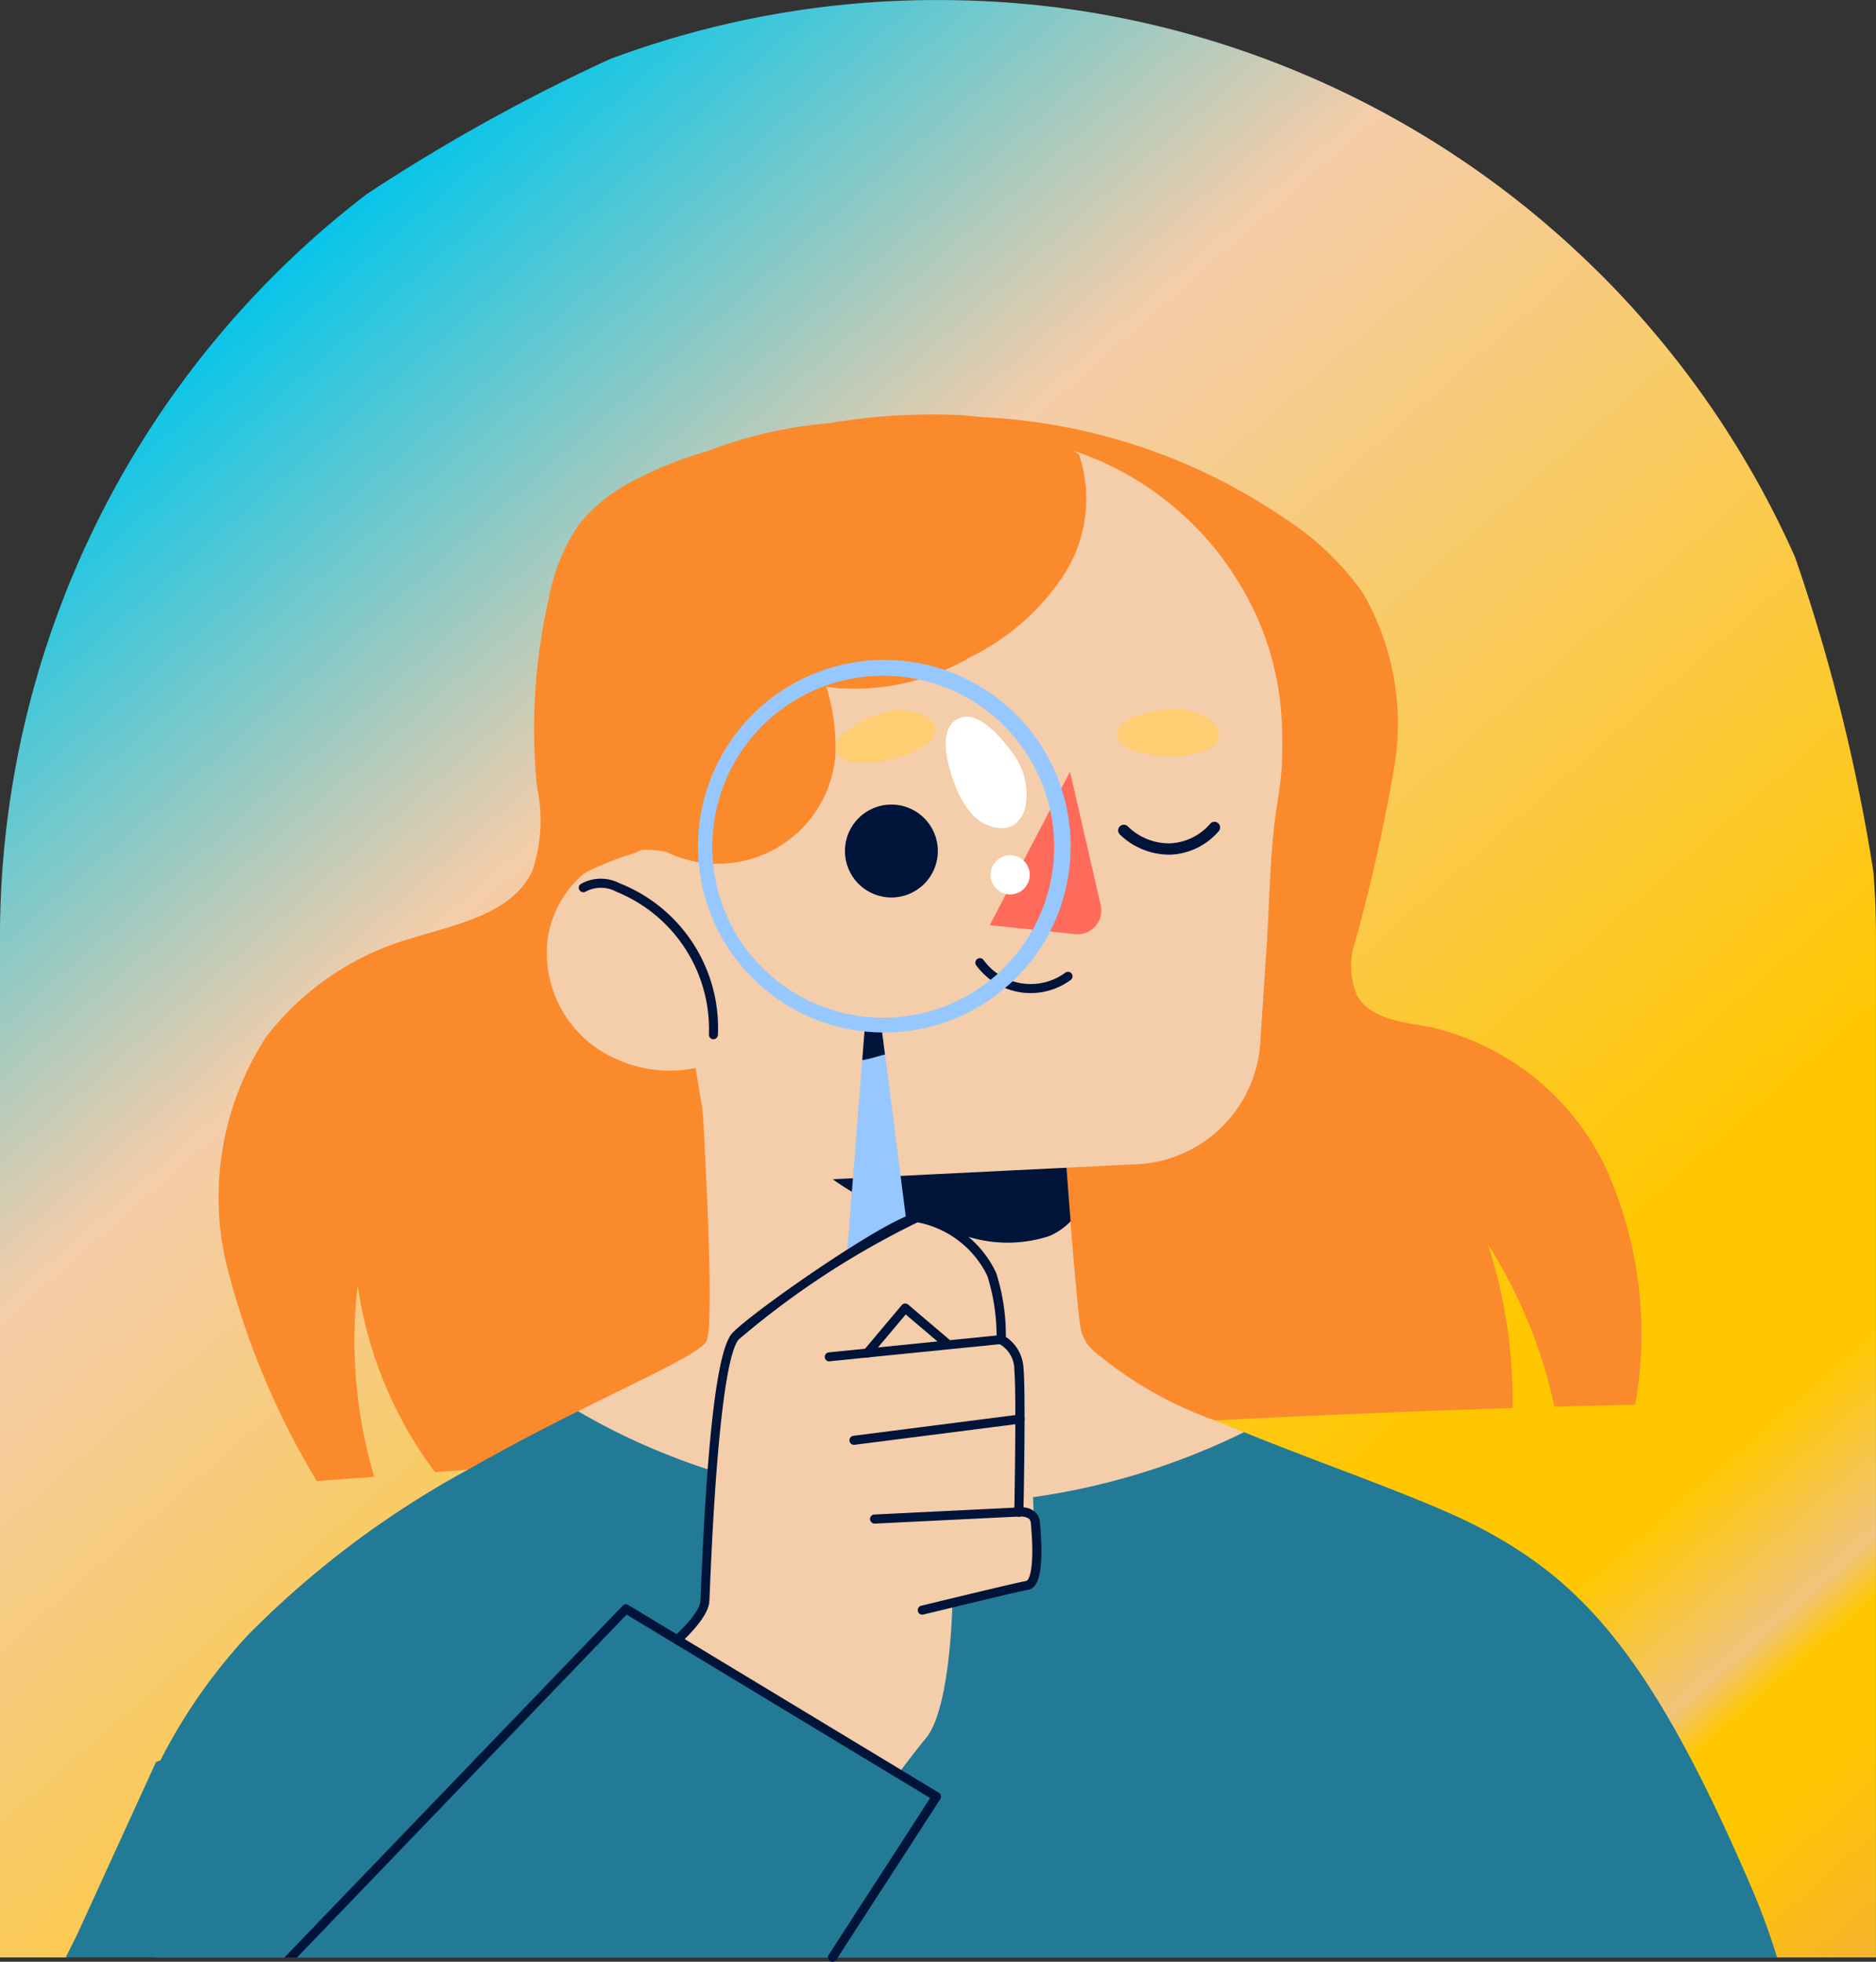 <svg xmlns="http://www.w3.org/2000/svg" xmlns:xlink="http://www.w3.org/1999/xlink" width="47.959" height="50.139" viewBox="0 0 47.959 50.139"><rect x="0" y="0" width="47.959" height="50.139" fill="#333333" stroke="none"/><defs><linearGradient id="linear-gradient" x1="0.183" y1="0.1" x2="1.078" y2="1.162" gradientUnits="objectBoundingBox"><stop offset="0" stop-color="#00c5eb"></stop><stop offset="0.23" stop-color="#f4cdaa"></stop><stop offset="0.611" stop-color="#ffc700"></stop><stop offset="0.694" stop-color="#ffc700"></stop><stop offset="0.753" stop-color="#f0c47c"></stop><stop offset="0.77" stop-color="#ffc700"></stop><stop offset="0.803" stop-color="#ffc700"></stop><stop offset="0.904" stop-color="#f1aa44"></stop><stop offset="0.938" stop-color="#fb8e1e"></stop><stop offset="1" stop-color="#fb8a2c"></stop></linearGradient></defs><g id="_006-hiring" data-name="006-hiring" transform="translate(-11.999 -1.483)"><g id="Group_3104" data-name="Group 3104" transform="translate(11.515 1.483)"><g id="Group_3007" data-name="Group 3007" transform="translate(0.483)"><g id="Group_3006" data-name="Group 3006"><path id="Path_5125" data-name="Path 5125" d="M72.82,38.278v26.05H70.294L50.153,58.08,26.544,64.328H24.861V38.278a23.927,23.927,0,0,1,9.379-19.02,47.158,47.158,0,0,1,6.2-3.443,23.862,23.862,0,0,1,8.4-1.515c.349,0,.692.007,1.036.022a23.624,23.624,0,0,1,4.039.517A23.957,23.957,0,0,1,65,20.566q.4.367.793.756c.546.546,1.068,1.122,1.56,1.721a23.918,23.918,0,0,1,3.4,5.5,47.019,47.019,0,0,1,2,8.027Q72.822,37.417,72.82,38.278Z" transform="translate(-24.861 -14.299)" fill="url(#linear-gradient)"></path></g></g><g id="Group_3084" data-name="Group 3084" transform="translate(2.166 10.584)"><g id="Group_3020" data-name="Group 3020" transform="translate(3.925 0.072)"><g id="Group_3019" data-name="Group 3019"><path id="Path_5130" data-name="Path 5130" d="M115.131,142.286q-1.036.021-2.066.052a12.728,12.728,0,0,0-1.7-4.152,12.953,12.953,0,0,1,.631,4.185c-9.2.288-18.367.948-27.548,1.639a10.408,10.408,0,0,1-1.977-4.778,12.231,12.231,0,0,0,.423,4.894l-1.468.111a20.338,20.338,0,0,1-2.329-5.613,7.511,7.511,0,0,1,1.029-5.731,7.159,7.159,0,0,1,3.748-2.537c1.154-.357,2.544-.619,3.06-1.709a4.056,4.056,0,0,0,.121-2.152,14.934,14.934,0,0,1,.3-4.807,4.908,4.908,0,0,1,.78-1.91,4.414,4.414,0,0,1,1.549-1.192c2.431-1.232,5.27-1.267,8-1.279l.65-.267a14.955,14.955,0,0,1,7.866,2.613,7.164,7.164,0,0,1,1.965,1.882,6.664,6.664,0,0,1,.809,4.426,44.5,44.5,0,0,1-1,4.481,1.937,1.937,0,0,0,.047,1.39c.35.605,1.173.671,1.858.8a6.587,6.587,0,0,1,4.544,3.7A10.329,10.329,0,0,1,115.131,142.286Z" transform="translate(-78.934 -117.039)" fill="#fb8a2c"></path></g></g><g id="Group_3022" data-name="Group 3022" transform="translate(12.013 16.598)"><g id="Group_3021" data-name="Group 3021"><path id="Path_5131" data-name="Path 5131" d="M175.018,285.785c-.248-.1-.492-.2-.731-.3a9.972,9.972,0,0,1-3.147-1.811,1.049,1.049,0,0,1-.3-.551c-.038-.262-.073-.6-.109-.984-.05-.518-.1-1.125-.151-1.745-.038-.461-.073-.929-.1-1.374,0-.069-.009-.132-.014-.2-.019-.255-.035-.5-.052-.735-.066-1-.111-1.726-.111-1.726l-4.426.04-.629.007-4.135.038h0s.028.442.066,1.107v0c.085,1.49.215,4.086.168,5.292v0a2.478,2.478,0,0,1-.059.586c-.1.291-1.452.894-3.291,1.814-.346.172.462,1.484.087,1.68l-1.171,1.7h18.682l-.7-1.113C174.7,287.435,175.207,285.861,175.018,285.785Z" transform="translate(-156.91 -276.358)" fill="#f4cdaa"></path></g></g><g id="Group_3024" data-name="Group 3024" transform="translate(18.006 18.099)"><g id="Group_3023" data-name="Group 3023"><path id="Path_5132" data-name="Path 5132" d="M222.369,293.365a1.658,1.658,0,0,1-.544.376,3.439,3.439,0,0,1-2.3-.059,8.581,8.581,0,0,1-4.838-2.849,54.982,54.982,0,0,0,7.564.96C222.286,292.3,222.326,292.835,222.369,293.365Z" transform="translate(-214.687 -290.833)" fill="#00143a"></path></g></g><g id="Group_3026" data-name="Group 3026" transform="translate(12.288 11.134)"><g id="Group_3025" data-name="Group 3025"><path id="Path_5133" data-name="Path 5133" d="M161.4,223.8a2.7,2.7,0,0,0-1.814,2.178,2.974,2.974,0,0,0,1.08,2.652,3.321,3.321,0,0,0,2.824.611,2.122,2.122,0,0,0,.98-.49c1.054-1,.3-2.55-.161-3.642A2.4,2.4,0,0,0,161.4,223.8Z" transform="translate(-159.558 -223.688)" fill="#f4cdaa"></path></g></g><g id="Group_3048" data-name="Group 3048" transform="translate(12.293)"><g id="Group_3045" data-name="Group 3045" transform="translate(2.974 0.532)"><g id="Group_3028" data-name="Group 3028"><g id="Group_3027" data-name="Group 3027"><path id="Path_5134" data-name="Path 5134" d="M204.082,128.544q-.006-.075-.012-.149a7.417,7.417,0,0,0-1.093-3.189q-.1-.157-.2-.309a7.85,7.85,0,0,0-14.143,2.715.639.639,0,0,0-.086.132c-.985,2.125,1.088,12.9,1.088,12.9l10.883-.537a3.326,3.326,0,0,0,3.028-3.046l.162-2.456c.068-1.037.081-2.085.194-3.118.057-.514.166-1.015.195-1.535A10.709,10.709,0,0,0,204.082,128.544Z" transform="translate(-188.281 -121.473)" fill="#f4cdaa"></path></g></g><g id="Group_3044" data-name="Group 3044" transform="translate(4.403 7)"><g id="Group_3036" data-name="Group 3036" transform="translate(0.249 1.608)"><g id="Group_3031" data-name="Group 3031" transform="translate(0 0.84)"><g id="Group_3030" data-name="Group 3030"><g id="Group_3029" data-name="Group 3029"><path id="Path_5135" data-name="Path 5135" d="M235.505,213.745a1.187,1.187,0,1,1-1.187-1.187A1.187,1.187,0,0,1,235.505,213.745Z" transform="translate(-233.131 -212.558)" fill="#00143a"></path></g></g></g><g id="Group_3033" data-name="Group 3033" transform="translate(3.701)"><g id="Group_3032" data-name="Group 3032"><path id="Path_5136" data-name="Path 5136" d="M270.865,204.461l.784,3.411a.606.606,0,0,1-.654.739l-2.183-.228Z" transform="translate(-268.812 -204.461)" fill="#ff6b5a"></path></g></g><g id="Group_3035" data-name="Group 3035" transform="translate(3.333 4.765)"><g id="Group_3034" data-name="Group 3034"><path id="Path_5137" data-name="Path 5137" d="M266.678,251.291a1.7,1.7,0,0,1-.262-.02,1.733,1.733,0,0,1-1.127-.689.116.116,0,0,1,.188-.136,1.49,1.49,0,0,0,2.085.326.116.116,0,1,1,.137.187A1.734,1.734,0,0,1,266.678,251.291Z" transform="translate(-265.266 -250.398)" fill="#00143a"></path></g></g></g><g id="Group_3038" data-name="Group 3038" transform="translate(7.233 2.886)"><g id="Group_3037" data-name="Group 3037"><path id="Path_5138" data-name="Path 5138" d="M301.749,217.626a1.823,1.823,0,0,1-1.241-.515.145.145,0,0,1,.2-.21,1.493,1.493,0,0,0,1.084.435,1.435,1.435,0,0,0,1.024-.5.144.144,0,1,1,.218.19,1.725,1.725,0,0,1-1.232.6Z" transform="translate(-300.463 -216.784)" fill="#00143a"></path></g></g><g id="Group_3043" data-name="Group 3043"><g id="Group_3040" data-name="Group 3040" transform="translate(7.207)"><g id="Group_3039" data-name="Group 3039"><path id="Path_5139" data-name="Path 5139" d="M301.468,188.974a1.631,1.631,0,0,1,.259-.014c.4.025,1.173.24,1.082.771-.026.153-.184.244-.329.3a2.839,2.839,0,0,1-1.785.006.72.72,0,0,1-.405-.245C299.95,189.288,300.935,189.035,301.468,188.974Z" transform="translate(-300.22 -188.959)" fill="#ffcd72"></path></g></g><g id="Group_3042" data-name="Group 3042" transform="translate(0 0.044)"><g id="Group_3041" data-name="Group 3041"><path id="Path_5140" data-name="Path 5140" d="M231.8,189.492a1.627,1.627,0,0,1,.248-.076c.391-.071,1.2-.051,1.237.487a.455.455,0,0,1-.247.368,2.838,2.838,0,0,1-1.731.438.721.721,0,0,1-.452-.14C230.405,190.165,231.3,189.681,231.8,189.492Z" transform="translate(-230.733 -189.387)" fill="#ffcd72"></path></g></g></g></g></g><g id="Group_3047" data-name="Group 3047"><g id="Group_3046" data-name="Group 3046"><path id="Path_5141" data-name="Path 5141" d="M162.433,127.4a3.015,3.015,0,0,0,4.559-2.326,5.16,5.16,0,0,0-.229-1.763,5.8,5.8,0,0,0,3.7-.771,6,6,0,0,0,2.377-2.1,3.579,3.579,0,0,0,.38-3.077,6.3,6.3,0,0,0-3.059-1,16.047,16.047,0,0,0-3.351.212,11.105,11.105,0,0,0-4.808,1.56,4.621,4.621,0,0,0-1.155,1.111,5.842,5.842,0,0,0-.8,1.847,10.066,10.066,0,0,0,.413,7.043,7.167,7.167,0,0,1,1.37-.566C162.014,127.514,162.272,127.305,162.433,127.4Z" transform="translate(-159.613 -116.34)" fill="#fb8a2c"></path></g></g></g><g id="Group_3050" data-name="Group 3050" transform="translate(13.106 11.879)"><g id="Group_3049" data-name="Group 3049"><path id="Path_5142" data-name="Path 5142" d="M170.9,234.963h-.007a.116.116,0,0,1-.109-.123,3.789,3.789,0,0,0-2.364-3.646.829.829,0,0,0-.785-.006A.116.116,0,0,1,167.5,231a1.036,1.036,0,0,1,1-.024,3.975,3.975,0,0,1,2.514,3.877A.116.116,0,0,1,170.9,234.963Z" transform="translate(-167.449 -230.864)" fill="#00143a"></path></g></g><g id="Group_3052" data-name="Group 3052" transform="translate(2.268 25.485)"><g id="Group_3051" data-name="Group 3051"><path id="Path_5143" data-name="Path 5143" d="M104.442,376.009H62.961v-4.736c.047-.1.095-.194.144-.291a14.132,14.132,0,0,1,2.239-3.211,24.033,24.033,0,0,1,5.63-4.232c.993-.567,1.958-1.066,2.816-1.494a16.43,16.43,0,0,0,2.3,1.118q.5.2,1.01.364a.6.6,0,0,0,.085.028c.047.017.095.031.142.045a18.55,18.55,0,0,0,7.623.7q.117-.011.234-.028l.239-.031a17.785,17.785,0,0,0,5.389-1.66c2.144.868,4.585,1.7,5.932,2.39,2.721,1.4,4.509,3.339,7.074,9.325A17.688,17.688,0,0,1,104.442,376.009Z" transform="translate(-62.961 -362.045)" fill="#237a96"></path></g></g><g id="Group_3057" data-name="Group 3057" transform="translate(19.607 15.639)"><g id="Group_3054" data-name="Group 3054"><g id="Group_3053" data-name="Group 3053"><path id="Path_5144" data-name="Path 5144" d="M231.382,267.211l.081.633,1.175,9.212-2.513.491.754-9.557h0l.068-.873Z" transform="translate(-230.125 -267.116)" fill="#96c8ff"></path></g></g><g id="Group_3056" data-name="Group 3056" transform="translate(0.755)"><g id="Group_3055" data-name="Group 3055"><path id="Path_5145" data-name="Path 5145" d="M237.9,267.211l.081.633c-.068.017-.135.035-.2.054a2.833,2.833,0,0,1-.38.091l.068-.873Z" transform="translate(-237.402 -267.116)" fill="#00143a"></path></g></g></g><g id="Group_3060" data-name="Group 3060" transform="translate(16.164 6.28)"><g id="Group_3059" data-name="Group 3059"><g id="Group_3058" data-name="Group 3058"><path id="Path_5146" data-name="Path 5146" d="M206.214,180.171a4.762,4.762,0,0,0-9.271,1.882c0,.031,0,.062.009.095a4.725,4.725,0,0,0,.8,2.189,4.644,4.644,0,0,0,.709.818,4.734,4.734,0,0,0,2.717,1.23,4.155,4.155,0,0,0,.454.026,4.731,4.731,0,0,0,2.74-.83,3.845,3.845,0,0,0,.4-.307,2.181,2.181,0,0,0,.2-.175,4.7,4.7,0,0,0,.953-1.267A4.764,4.764,0,0,0,206.214,180.171Zm-.735,3.613a4.263,4.263,0,0,1-.891,1.125,2.322,2.322,0,0,1-.184.156,3.411,3.411,0,0,1-.279.21,4.373,4.373,0,0,1-5.812-.8,3.753,3.753,0,0,1-.262-.343,4.379,4.379,0,0,1-.683-1.636,3.947,3.947,0,0,1-.057-.409,4.37,4.37,0,1,1,8.169,1.7Z" transform="translate(-196.927 -176.887)" fill="#96c8ff"></path></g></g></g><g id="Group_3078" data-name="Group 3078" transform="translate(0 20.418)"><g id="Group_3073" data-name="Group 3073" transform="translate(14.355)"><g id="Group_3062" data-name="Group 3062" transform="translate(0.106 0.112)"><g id="Group_3061" data-name="Group 3061"><path id="Path_5147" data-name="Path 5147" d="M180.5,326.111s1.771-1.288,1.891-2.214.08-6,.644-6.52,4.347-3.22,4.789-3.1a3.558,3.558,0,0,1,1.891,1.449,3.6,3.6,0,0,1,.121,1.65s.644-.04.684.523.483,5.192.161,5.594-1.972.644-1.972.644-.04,2.7-.684,3.461-2.737,3.7-2.737,3.7Z" transform="translate(-180.505 -314.275)" fill="#f4cdaa"></path></g></g><g id="Group_3064" data-name="Group 3064"><g id="Group_3063" data-name="Group 3063"><path id="Path_5148" data-name="Path 5148" d="M179.6,325.149a.116.116,0,0,1-.066-.211c.5-.344,1.8-1.344,1.821-1.841l.009-.209c.165-4.06.429-6.228.808-6.626.535-.563,4.133-3.065,4.741-3.065h0a2.752,2.752,0,0,1,2,1.526,5.238,5.238,0,0,1,.249,1.64,1.017,1.017,0,0,1,.451.812c.054.542.013,2.965,0,3.545a.5.5,0,0,1,.274.1.394.394,0,0,1,.146.284c.134,1.471-.111,1.689-.306,1.724-.325.059-2.656.627-2.68.633a.116.116,0,0,1-.055-.225c.1-.024,2.362-.575,2.693-.635.069-.013.223-.3.116-1.475a.159.159,0,0,0-.058-.122.351.351,0,0,0-.231-.045.116.116,0,0,1-.134-.117c0-.031.059-3.049,0-3.638a.745.745,0,0,0-.38-.658.118.118,0,0,1-.073-.112,5.172,5.172,0,0,0-.235-1.627,2.51,2.51,0,0,0-1.784-1.372h0a21.519,21.519,0,0,0-4.57,2.992c-.188.2-.534,1.3-.744,6.476l-.009.211c-.032.7-1.728,1.889-1.922,2.022A.116.116,0,0,1,179.6,325.149Z" transform="translate(-179.485 -313.196)" fill="#00143a"></path></g></g><g id="Group_3066" data-name="Group 3066" transform="translate(5.04 3.119)"><g id="Group_3065" data-name="Group 3065"><path id="Path_5149" data-name="Path 5149" d="M228.2,343.938a.116.116,0,0,1-.011-.231l4.407-.443a.115.115,0,0,1,.127.1.116.116,0,0,1-.1.127l-4.407.443Z" transform="translate(-228.08 -343.263)" fill="#00143a"></path></g></g><g id="Group_3068" data-name="Group 3068" transform="translate(6.027 2.314)"><g id="Group_3067" data-name="Group 3067"><path id="Path_5150" data-name="Path 5150" d="M237.7,336.885a.115.115,0,0,1-.075-.027.116.116,0,0,1-.014-.163l.966-1.149a.116.116,0,0,1,.079-.041.121.121,0,0,1,.085.027l1.066.906a.116.116,0,1,1-.15.177l-.978-.83-.891,1.059A.116.116,0,0,1,237.7,336.885Z" transform="translate(-237.589 -335.505)" fill="#00143a"></path></g></g><g id="Group_3070" data-name="Group 3070" transform="translate(5.684 5.151)"><g id="Group_3069" data-name="Group 3069"><path id="Path_5151" data-name="Path 5151" d="M234.4,363.635a.116.116,0,0,1-.015-.231l4.246-.543a.115.115,0,0,1,.13.1.116.116,0,0,1-.1.13l-4.246.543Z" transform="translate(-234.289 -362.86)" fill="#00143a"></path></g></g><g id="Group_3072" data-name="Group 3072" transform="translate(6.208 7.526)"><g id="Group_3071" data-name="Group 3071"><path id="Path_5152" data-name="Path 5152" d="M239.45,386.166a.116.116,0,0,1-.005-.232l3.692-.181a.12.12,0,0,1,.121.11.116.116,0,0,1-.11.122l-3.692.181Z" transform="translate(-239.335 -385.753)" fill="#00143a"></path></g></g></g><g id="Group_3075" data-name="Group 3075" transform="translate(0 10.117)"><g id="Group_3074" data-name="Group 3074"><path id="Path_5153" data-name="Path 5153" d="M63.379,415.5l-2.7,4.141H41.091l.294-.591,2.012-4.4.106-.037,11.673-3.809.235-.077,1.211.727.109.064.1.059,5.572,3.335Z" transform="translate(-41.091 -410.734)" fill="#237a96"></path></g></g><g id="Group_3077" data-name="Group 3077" transform="translate(5.588 10.001)"><g id="Group_3076" data-name="Group 3076"><path id="Path_5154" data-name="Path 5154" d="M111.734,414.591l-2.624,4.053-.033.052a.116.116,0,0,1-.161.035l-.007-.007a.113.113,0,0,1-.026-.154l2.591-4.005-.872-.527-5.575-3.369-.1-.059-.113-.069-1.1-.664-8.429,8.767h-.322l8.5-8.838.151-.156a.112.112,0,0,1,.142-.019l1.237.747.1.059.106.066,5.54,3.348.958.579a.118.118,0,0,1,.038.161Z" transform="translate(-94.965 -409.613)" fill="#00143a"></path></g></g></g><g id="Group_3083" data-name="Group 3083" transform="translate(22.496 7.734)"><g id="Group_3080" data-name="Group 3080"><g id="Group_3079" data-name="Group 3079"><path id="Path_5155" data-name="Path 5155" d="M258.192,192.582a2.518,2.518,0,0,0,.43.78,1.063,1.063,0,0,0,.778.387.611.611,0,0,0,.3-.072.714.714,0,0,0,.308-.452,1.71,1.71,0,0,0-.314-1.385c-.235-.335-.814-1.051-1.3-.924C257.721,191.092,258.031,192.165,258.192,192.582Z" transform="translate(-257.979 -190.9)" fill="#fff"></path></g></g><g id="Group_3082" data-name="Group 3082" transform="translate(1.15 3.544)"><g id="Group_3081" data-name="Group 3081"><path id="Path_5156" data-name="Path 5156" d="M270.063,225.569a.5.5,0,1,1-.5-.5A.5.5,0,0,1,270.063,225.569Z" transform="translate(-269.067 -225.071)" fill="#fff"></path></g></g></g></g></g></g></svg>